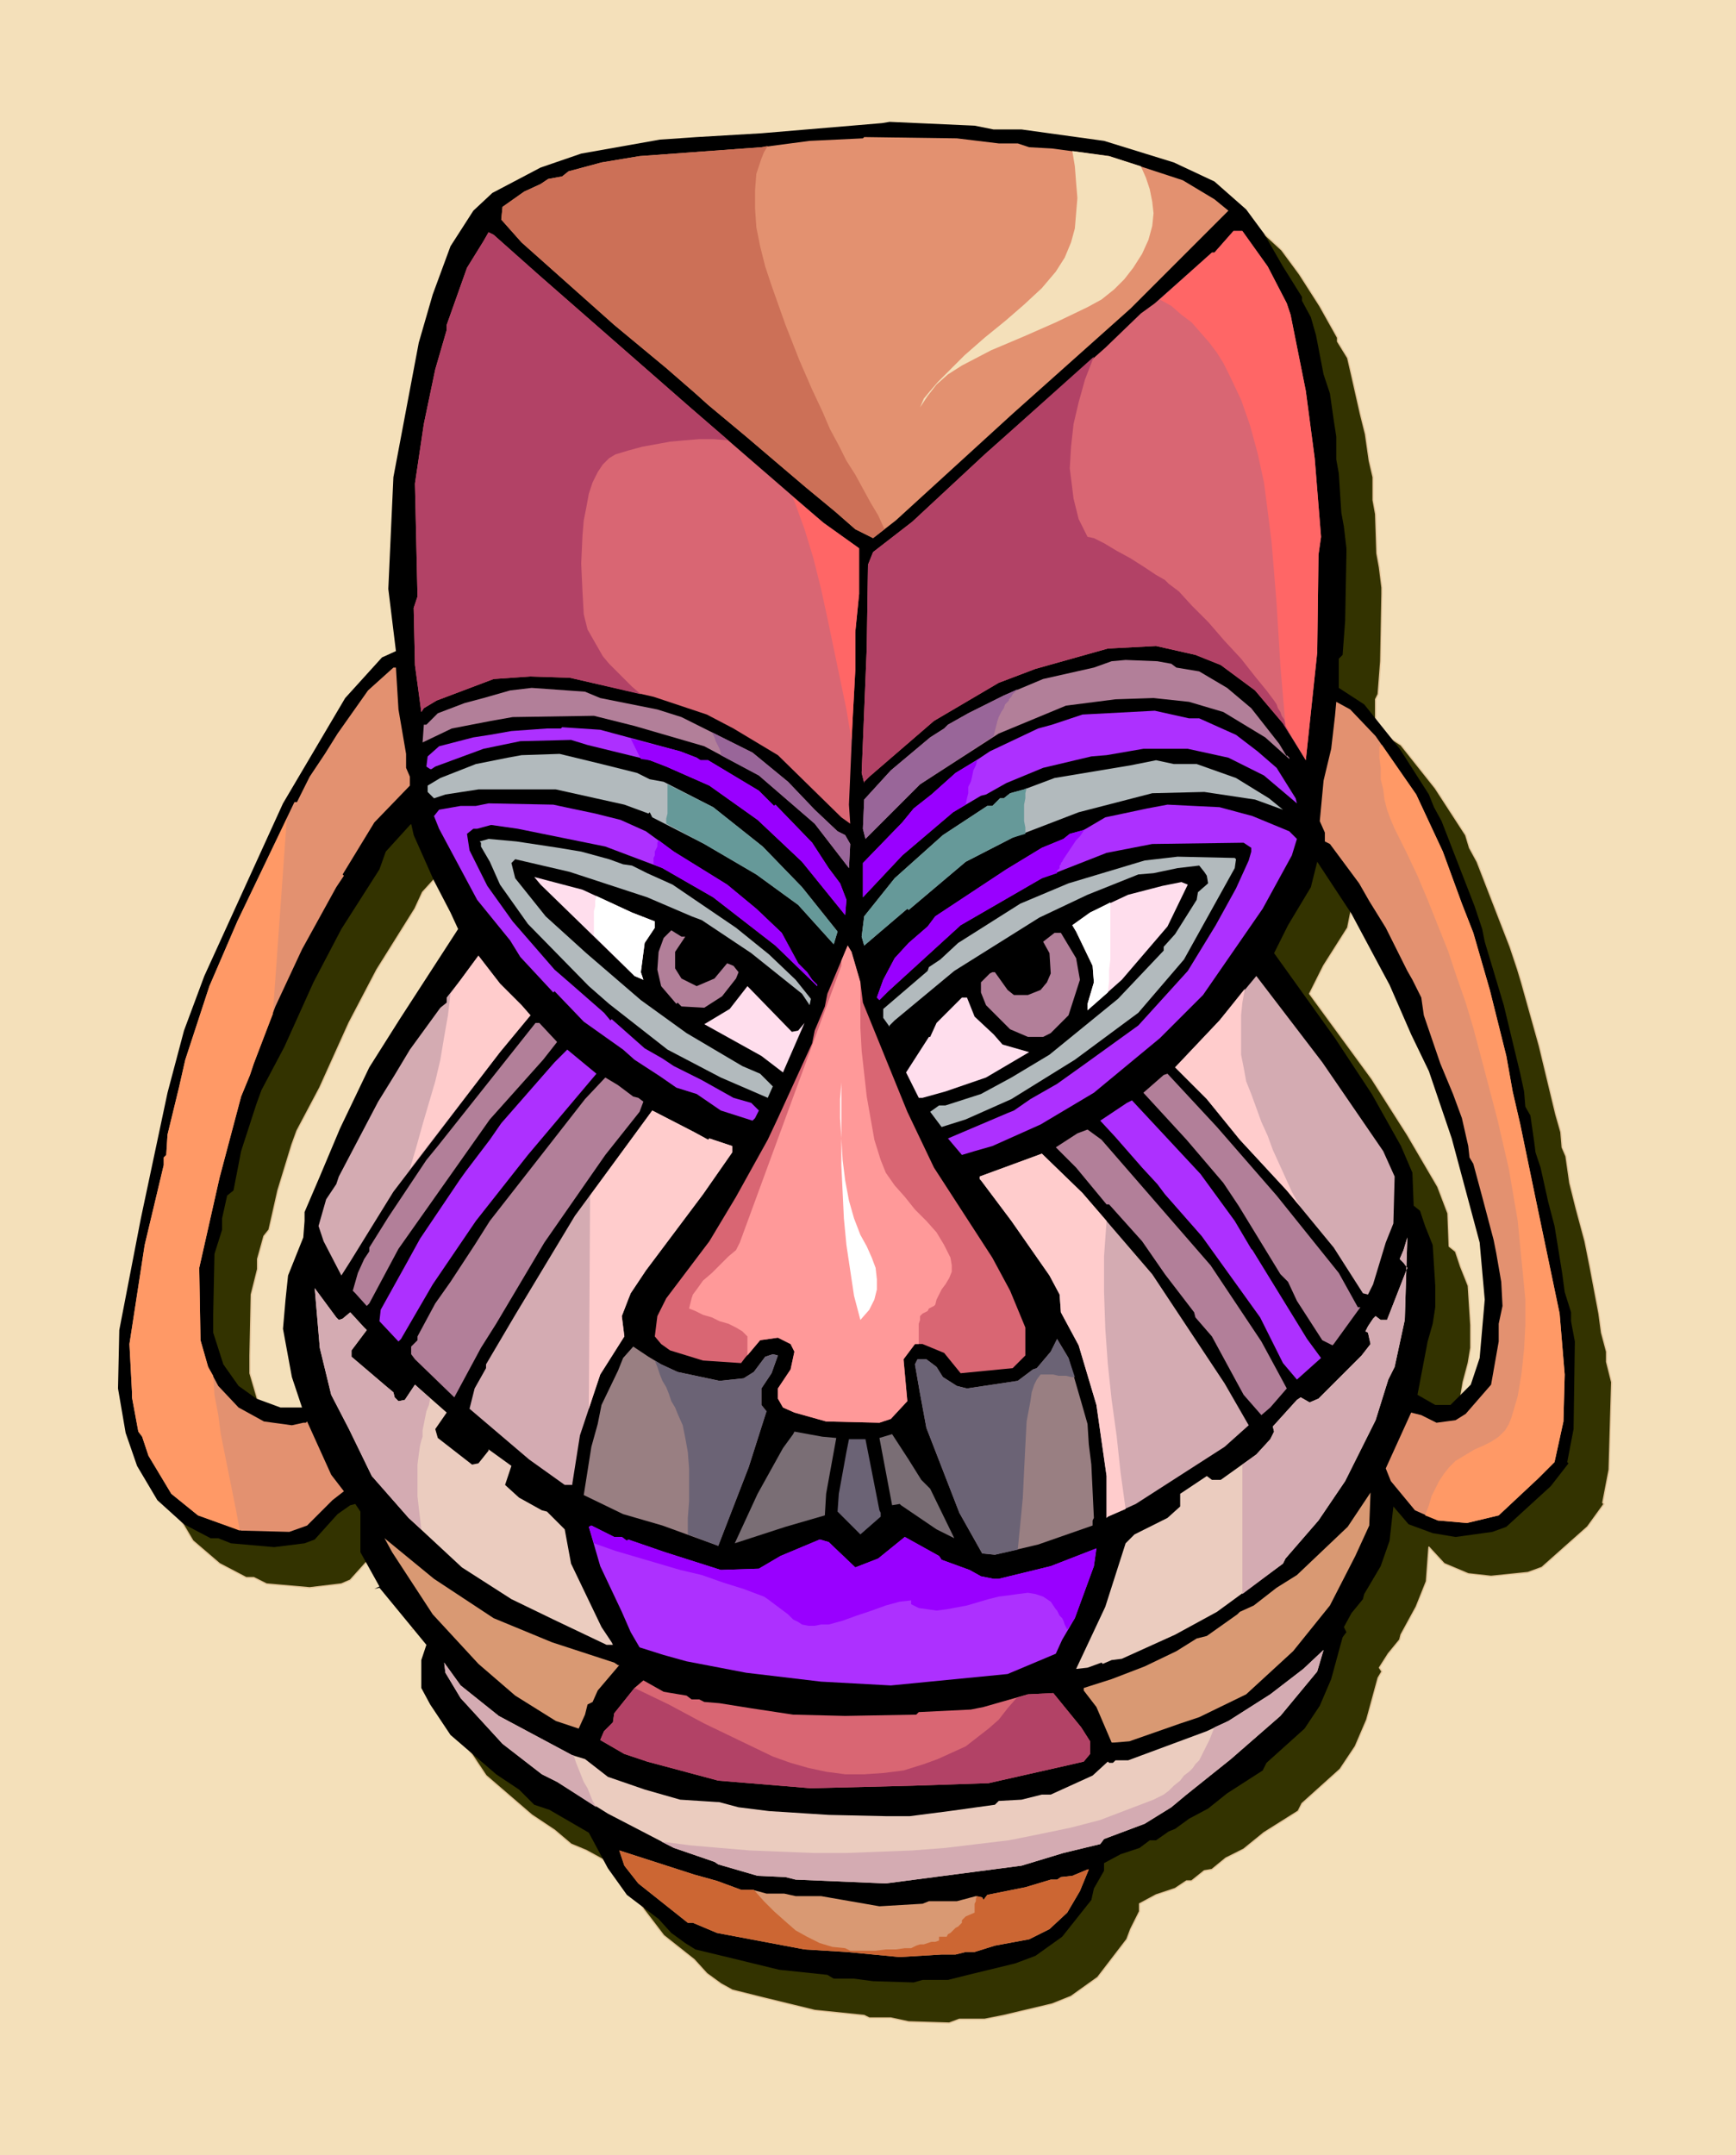 <svg xmlns="http://www.w3.org/2000/svg" fill-rule="evenodd" height="542.88" preserveAspectRatio="none" stroke-linecap="round" viewBox="0 0 1368 1698" width="4.556in"><style>.brush0{fill:#fff}.brush1{fill:#f4e0ba}.pen1{stroke:none}.pen2{stroke:#e3c499;stroke-width:1;stroke-linejoin:round}.brush3{fill:#000}.brush4{fill:#e39170}.brush5{fill:#d96673}.brush6{fill:#b27f99}.brush7{fill:#ad30ff}.brush8{fill:#b2babd}.brush9{fill:#ffdeed}.brush10{fill:#d4abb2}.brush11{fill:#ebccbf}.brush14{fill:#6b6375}.brush15{fill:#d99973}.brush17{fill:#b24266}</style><path class="pen1 brush1" d="M0 0h1368v1698H0V0z"/><path class="pen1" d="M811 134h22l65 9 55 17 33 15 24 22 14 19 16 25 14 25v3l8 13 3 13 7 31 4 16 3 21 3 13v18l2 11 1 31 2 11 2 16v5l-1 53-2 26-2 4v23l20 13 27 34 24 37 3 10 6 11 26 67 6 18 3 10 14 50 13 54 4 14 1 12 3 7 3 21 2 8 3 12 7 26 4 20 7 37 2 15 4 15v8l4 16-2 69-5 26 1 1-13 18-36 32-11 4-29 3-18-2-19-8-12-13-2 27-8 20-12 22-1 4-9 11-7 11 2 3-3 5-9 33-9 21-12 18-30 27-3 6-27 17-16 13-14 7-11 9-6 1-10 8h-4l-9 6-15 5-13 7v6l-7 14-3 8-23 30-21 15-15 6-38 9-15 3h-20l-8 3-32-1-14-3h-17l-4-2-39-4-41-10-24-6-9-5-11-8-10-11-24-19-16-21-14-29-31-17-12-5-13-11-18-12-36-31-16-24-7-13v-22l5-13-38-44-3 1 3-2-14-27v-33l-5-5-4 1-10 7-18 20-7 3-25 3-34-3-10-5h-6l-21-11-21-18-16-27-9-27-5-34 1-46 16-88 21-99 13-50 16-43 62-136 49-82 29-32 11-5-5-49 3-88 20-106 11-39 14-37 18-28 15-14 38-20 32-11 62-11 30-2 51-4 95-7 5-1 68 3 14 3zM370 725l13 26 6 13-45 71-25 38-23 48-15 37-12 29v7l-2 13-12 30-2 19-2 23 8 37 7 25h-16l-20-7-13-10-13-18-7-24v-14l1-48 5-20v-8l5-18 4-5 7-31 11-36 4-11 18-34 23-51 22-42 30-48 6-13 20-22 2 9 15 35zm746 70 8 13 16 39 15 29 17 52 22 83 5 45-5 46-6 21-17 16h-12l-13-8 7-42 4-15 2-12v-18l-2-31-6-15-4-12-5-4-1-26-8-21-24-41-28-44-49-67 11-22 19-30 4-20 28 41 22 43z" style="fill:#330"/><path class="pen2" fill="none" d="M811 134h22l65 9 55 17 33 15 24 22 14 19 16 25 14 25v3l8 13 3 13 7 31 4 16 3 21 3 13v18l2 11 1 31 2 11 2 16v5l-1 53-2 26-2 4v23l20 13 27 34 24 37 3 10 6 11 26 67 6 18 3 10 14 50 13 54 4 14 1 12 3 7 3 21 2 8 3 12 7 26 4 20 7 37 2 15 4 15v8l4 16-2 69-5 26 1 1-13 18-36 32-11 4-29 3-18-2-19-8-12-13-2 27-8 20-12 22-1 4-9 11-7 11 2 3-3 5-9 33-9 21-12 18-30 27-3 6-27 17-16 13-14 7-11 9-6 1-10 8h-4l-9 6-15 5-13 7v6l-7 14-3 8-23 30-21 15-15 6-38 9-15 3h-20l-8 3-32-1-14-3h-17l-4-2-39-4-41-10-24-6-9-5-11-8-10-11-24-19-16-21-14-29-31-17-12-5-13-11-18-12-36-31-16-24-7-13v-22l5-13-38-44-3 1 3-2-14-27v-33l-5-5-4 1-10 7-18 20-7 3-25 3-34-3-10-5h-6l-21-11-21-18-16-27-9-27-5-34 1-46 16-88 21-99 13-50 16-43 62-136 49-82 29-32 11-5-5-49 3-88 20-106 11-39 14-37 18-28 15-14 38-20 32-11 62-11 30-2 51-4 95-7 5-1 68 3 14 3"/><path class="pen2" fill="none" d="m370 725 13 26 6 13-45 71-25 38-23 48-15 37-12 29v7l-2 13-12 30-2 19-2 23 8 37 7 25h-16l-20-7-13-10-13-18-7-24v-14l1-48 5-20v-8l5-18 4-5 7-31 11-36 4-11 18-34 23-51 22-42 30-48 6-13 20-22 2 9 15 35m746 70 8 13 16 39 15 29 17 52 22 83 5 45-5 46-6 21-17 16h-12l-13-8 7-42 4-15 2-12v-18l-2-31-6-15-4-12-5-4-1-26-8-21-24-41-28-44-49-67 11-22 19-30 4-20 28 41 22 43"/><path class="pen1 brush3" d="M783 102h22l65 9 55 17 32 15 25 22 14 19 15 26 15 24v3l7 13 4 14 6 31 5 15 3 21 2 13v18l2 11 2 31 2 11 2 17v4l-1 53-2 27-3 3v23l20 13 28 35 23 36 4 10 6 11 26 67 6 18 2 10 15 50 13 54 3 14 1 12 4 7 3 21 1 8 4 12 6 27 5 19 6 37 2 15 5 16v7l3 16-1 69-5 26 1 1-14 18-35 32-11 4-29 4-18-3-19-7-12-14-3 27-7 20-13 22-1 4-9 11-6 11 2 4-3 4-9 33-9 21-12 18-30 27-3 6-28 18-15 12-15 8-11 8-5 2-10 7h-5l-8 6-15 5-13 7v6l-8 14-2 9-23 29-21 15-16 6-37 9-16 4h-20l-7 2-32-1-15-2h-16l-5-3-38-4-41-10-25-6-8-5-11-8-10-11-25-19-15-21-15-28-31-18-12-4-12-12-18-12-36-31-16-24-7-13v-22l4-12-37-45-4 1 4-2-15-27v-32l-4-6-4 1-10 7-18 20-8 3-24 3-34-3-10-4h-6l-21-11-21-19-16-27-9-26-6-35 1-46 17-88 21-99 13-49 16-43 62-136 49-83 29-32 11-5-6-49 4-88 20-106 11-38 14-38 18-28 15-14 38-20 32-11 62-11 29-2 51-3 95-8 6-1 67 3 15 3zM342 694l13 25 6 13-46 71-24 38-23 48-16 38-12 28v7l-1 13-12 30-2 19-2 23 7 38 8 24h-17l-19-7-14-10-12-17-8-25v-14l1-48 6-19v-9l4-18 5-4 6-31 12-37 4-11 18-34 23-51 22-42 30-47 5-14 20-22 2 9 16 36zm746 69 7 13 17 39 14 29 18 53 22 82 4 45-4 46-7 21-16 16h-12l-14-8 8-42 4-14 2-13v-17l-2-32-6-15-4-12-5-4-1-26-9-21-23-41-29-44-48-67 11-22 18-30 5-20 27 41 23 43z"/><path class="pen1 brush4" d="M787 113h15l9 3 18 1 45 6 58 19 25 15 11 9-77 77-93 83-92 84-18 14-14-7-16-14-23-19-20-17-27-23-30-25-10-9-23-20-41-34-73-65-16-18 1-10 17-12 13-6 6-4 11-2 5-4 26-7 30-5 96-7 38-5 42-2 1-1 73 1 33 4z"/><path class="pen1 brush5" d="m999 210 15 29 3 9 12 60 7 53 5 62-2 14-1 77-9 85-18-29-22-26-27-20-20-8-31-7-38 2-57 16-29 11-51 30-51 44-4 4v1l-2-8 4-98 1-66 4-10 31-24 57-53 95-84 28-27 11-8 45-40h2l15-17h7l20 28zm-574 7 120 105 104 90 28 20v36l-3 30v30l-2 37-3 69 1 15-7-5-50-49-35-21-21-11-42-14-66-15-31-1-29 2-45 17-10 6-2 3-5-37-1-45 3-9-2-89 7-47 9-43 9-31v-4l16-45 13-21 4-7 4 2 36 32z"/><path class="pen1 brush6" d="m923 523 4 3 18 3 22 13 19 16 22 28 6 10v-1l2 2v1l-19-17-33-20-27-8-28-3-30 1-39 5-53 22-62 40-43 43-2-8 1-23 21-23 31-26 11-7 3-3 16-9 28-14 31-13 40-9 14-5 11-1 25 1 11 2z"/><path class="pen1 brush4" d="m314 559 6 35v11l3 7v7l-28 29-25 41 1 1-6 9-27 49-21 45-17 45-3 9-7 17-17 64-16 71 1 57 6 21 8 15 16 17 20 11 22 3 9-2h2l1-1 19 42 10 13-9 7-20 20-14 5-38-1-34-12-21-17-18-30-5-15-3-4-5-27v-4l-2-38 12-78 15-63v-6l2-2 1-16 9-37 5-22 19-58 22-51 45-94h2l10-20 12-18 10-16 24-34 20-18h2l2 33z"/><path class="pen1 brush6" d="m473 550 45 9 19 6 56 28 28 23 21 22 18 17 6 3 4 7-1 19-27-35-44-38-43-23-55-16-32-8-64 1-17 3-31 6-23 11 1-14h2l9-9 21-8 15-4 21-6 17-2 42 3 12 5z"/><path class="pen1 brush4" d="m1084 580 32 46 21 45 15 41 9 23 13 45 13 52 5 28 6 26 12 58 19 91 4 48-1 37-7 32-13 13-31 29-25 6-23-2-18-8-19-23-4-10 15-33 5-11 8 2 12 6 15-2 8-5 20-23 6-34v-14l3-14-1-19-4-23-2-10-9-34-7-26-3-5-1-9-5-22-7-19-10-24-13-38-2-14-7-14-4-7-17-34-13-21-8-14-23-31-4-2v-7l-4-9 3-32 6-25 3-26 1-11 11 6 20 21z"/><path class="pen1 brush7" d="m945 566 29 13 17 13 15 13 15 24 1 4-26-22-28-14-32-7h-35l-29 5-12 1-38 9-29 12-16 9-4 1-22 13-40 34-31 33v-27l31-32 9-11 14-11 19-17 18-11 9-6 38-18 11-3 24-8 57-3 27 6h8zm-409 26 13 5 3 2h6l40 24 12 12 1-1 29 30 13 20 9 12 5 13-1 12-34-42-35-33-38-27-34-15-13-5-49-12-13-4-40 1-29 6-38 14-3 2h-1l-3-2 1-8 9-8 27-7 13-2 17-3 28-2h11l1-1 30 2 63 17z"/><path class="pen1 brush8" d="m502 609 10 5 11 2 39 20 39 31 31 32 28 35-3 10-28-31-33-24-41-24-41-21-2-4-1 1-19-7-54-12h-61l-26 4-9 3-5-5v-5l10-6 28-11 25-5 11-2 30-1 33 8 28 7z"/><path class="pen1 brush3" d="m551 599-5-1 1 1h4z"/><path class="pen1 brush8" d="m943 602 31 11 26 16 11 9-22-8-40-6-41 1-58 15-52 20-37 19-45 38-1-1-34 29-2-7 2-16 24-30 38-34 35-23h4l6-6h3l5-4 11-3 24-9 60-10 20-4 14 3h18z"/><path class="pen1 brush7" d="m450 637 19 4 20 5 20 9 22 16 42 26 23 19 20 19 13 24 7 7 4 6 4 4v1l-33-32-49-38-40-23-45-17-69-14-21-3-11 3h-3l-5 4 2 13 14 28 20 28 33 38 15 13 24 21 5 6 1-1 26 23 14 8 9 6 22 11 25 14 14 4 6 6-3 6-2 2-25-8-19-13-16-5-13-9-20-13-9-8-31-22-23-24-1 1-26-28-8-13-26-32-30-56-4-10 4-5 17-3h12l10-2 51 1 14 3zm537 6 29 12 6 6-4 13-23 42-47 68-34 34-52 43-42 25-38 17-14 4-10 3-11-13 47-20 5-2 13-9 21-12 21-15 43-31 39-43 22-36 16-29 10-22 2-7v-3l-6-4-72 1-36 7-51 20-64 37-57 52-4 4-3 3-2-2 5-14 9-17 11-12 15-13 6-8 56-37 28-17 17-7 5-4 11-3 17-10 33-7 16-3 41 2 26 7z"/><path class="pen1 brush8" d="m440 668 18 3 22 6 11 4 7 1 12 6 20 9 50 34 26 21 21 20 12 15-1 5-6-9-40-32-39-26-8-3-35-15-61-20-43-10-3 3 3 12 24 30 32 29 43 37 36 26 44 26 14 6 10 10-4 9-37-16-42-22-46-36-16-14-48-49-22-31-8-18-7-12v-3l-1-1 7-2 22 2 33 5zm534 9-1 7-40 72-36 42-50 37-50 31-36 16-19 6-9-12 7-5h5l28-9 24-13 10-6 20-12 54-44 36-38v-3l9-10 17-27 1-6 8-7-1-6-2-3-4-5-17 2-19 4-12 1-40 16-38 18-67 42-47 39-4 4v1l-5-7v-7l35-30 1-3 9-6 14-13 49-31 38-16 60-18 26-3 45 1 1 1z"/><path class="pen1 brush9" d="m498 719 18 7v5l-8 12-3 23 2 6-7-3-74-72-5-6 38 10 39 18zm422 11-36 42-27 24v-5l5-17-1-13-13-27-3-5 14-10 30-14 27-7 15-3 5 2-16 33z"/><path class="pen1 brush6" d="m540 738-8 12v13l5 8 12 6 14-6 10-12 5 2 4 5-2 5-11 14-14 9-18-1-3-3-1 1-12-14-3-13 1-14 4-11 6-6 8 5h3zm308 17 3 17-9 28-14 14-6 3h-12l-14-6-19-19-4-10v-8l7-7 2-1h2l10 14 5 4h11l10-4 5-6 3-7-1-16-5-9 9-7h5l12 20z"/><path class="pen1 brush5" d="m678 774 2 16 35 86 21 44 46 71 14 26 12 29v22l-10 10-41 4-13-16-17-7h-6l-9 12 3 33-13 14-9 3-42-1-25-7-9-4-4-7v-8l10-15 3-14-3-6-10-5-14 2-12 14-3 4-30-2-26-8-7-5-5-6 2-16 7-14 34-45 21-35 25-45 8-17 27-59 2-10 8-19 2-10 16-38 3 5 7 24z"/><path class="pen1 brush10" d="m411 792 7 8-24 29-84 110-34 55-7 11-14-27-4-12 6-21 8-12 2-6 31-59 13-21 12-20 24-33 5-4v-4l11-14 14-19 17 22 17 17zm679 115 9 20-1 37-6 15-10 33-4 8-4-1-23-36-37-45-37-40-26-32-25-25 35-37 29-35 52 68 48 70z"/><path class="pen1 brush9" d="m629 812 5-6-17 39-17-13-45-25 20-12 14-18 35 36 5-1zm139-11 15 14 7 8 21 6-34 20-32 11-18 5h-3l-10-20 18-28h1l5-11 20-20h4l6 15z"/><path class="pen1 brush6" d="m439 821-11 14-42 47-72 102-23 43-2 2-9-10-2-2 4-14 5-11 4-6v-3l15-24 30-45 9-11 77-97h3l14 15z"/><path class="pen1 brush7" d="m416 910-41 52-34 50-25 43-2 2-15-16 1-9 20-36 11-20 31-46 5-7 19-25 9-13 42-48 10-10 23 19-54 64z"/><path class="pen1 brush6" d="m1006 942 49 61 15 27h2l-21 29-1 1-8-4-20-31-7-15-6-6-33-54-12-18-29-34-34-37 16-14 3-1 39 42 47 54zm-507-78 4 1 4 3-3 8-27 34-48 69-38 64-12 19-21 39-31-30-3-4v-6l5-5v-3l14-26 12-17 19-29 12-19 43-55 32-41 16-17 10 6 12 9z"/><path class="pen1 brush7" d="m973 962 13 22 1 1 43 70 11 15-19 17-11-13-18-36-46-64-29-33-6-8-12-13-21-24-12-13 21-14 4-2 54 58 27 37z"/><path class="pen1 brush10" d="m558 898 1-1 18 6v5l-23 33-45 60-12 18-2 5-5 13 2 16-19 30-16 48-6 38v1h-6l-28-20-47-40 4-16 9-16v-3l23-39 47-78 61-83 33 17 11 6z"/><path class="pen1 brush6" d="m954 997 40 60 13 24 7 13-13 15-7 6-14-16-6-11-19-35-13-15-1-4-23-30-18-26-26-29h-2l-24-29-16-16 17-11 8-3 11 8 86 99z"/><path class="pen1 brush10" d="m908 1004 57 86 19 33-19 17-70 45-22 10-1 1v-33l-8-56-14-47-14-26-1-14-8-15-30-43-24-32-1-1v-2l30-11 19-7 32 31 55 64z"/><path class="pen1 brush11" d="m1099 1077-5 10-10 32-24 48-21 31-26 30-2 4-52 38-33 18-42 19-8 1-7 3-1-1-11 4-9 1 23-49 16-50 7-7 26-13 10-9v-10l21-14 4 3h7l28-20 11-12 3-6-1-4 19-21 3-2 7 4 7-3 34-34 7-9-2-9-2-1 2-4 4-6 2-2 4 3h5l16-41-3-4-3-3 3-7 3-10-2 65-8 37zm-832-37 3-1 6-5 11 12 2 2-12 16v5l27 23 6 5 1 4 3 3 5-1 8-12 25 22-9 13 2 7 27 21 5-1 8-10v-1l18 13-5 15 11 10 18 10 4 1 14 14 5 27 24 50 8 12 1 2h-5l-42-20-33-16-39-25-42-39-29-33-18-37-14-27-9-37-4-47 17 23 2 2z"/><path class="pen1" d="m853 1108 4 14 1 16 2 16 2 42-1 2v4l-43 15-34 8-10-1-18-32-26-67-5-27-4-23 2-4h7l8 6 5 8 11 7 8 2 40-6 12-9 3-1 11-13 5-10 9 15 11 38zm-332-33 13 6 33 7 19-2 8-5 9-12 6-2 4 1-5 14-8 12v13l4 5-14 44-24 62-44-16-31-9-31-15 6-38 5-18 3-15 13-27 4-10 8-9 12 8 10 6z" style="fill:#997f82"/><path class="pen1" d="m659 1133-8 44-1 17-31 9-40 13 18-39 20-36 8-11 1-2 22 4 11 1zm67 33 7 7 19 39-14-7-28-19-1-1-6 1-10-53 10-3 13 20 10 16z" style="fill:#7a6e75"/><path class="pen1 brush14" d="m693 1190 1 2v3l-16 14-18-18 1-14 6-33 2-10h13l11 56z"/><path class="pen1 brush15" d="m1068 1226-20 39-29 36-37 34-37 18-15 5-40 14-12 1h-2l-12-28-10-13v-2l22-7 26-10 25-12 16-10 8-2 24-17 2-2 11-5 18-14 16-10 40-38 18-27-1 26-11 24z"/><path class="pen1 brush7" d="m490 1211 4 3 1-1 29 10 44 14 30-1 17-10 31-13 7 2 21 20 18-7 21-17 27 15 2 3 22 8 9 5 10 2h4l41-10 36-14-2 14-15 41-10 17-5 11-38 16-92 9-55-3-59-7-47-9-18-5-19-6-7-12-7-16-17-36-9-31 2-1 18 9h6z"/><path class="pen1 brush15" d="m389 1275 46 19 49 16 3 2h1l-17 20-4 9-4 2-2 8-5 11-18-6-32-20-29-25-36-39-32-49-6-11 39 32 47 31z"/><path class="pen1 brush11" d="m1009 1352-39 34-35 28-12 10-21 13-32 12-3 4-29 7-33 10-107 14-71-3-8-2-22-1-31-9-3-2-32-11-52-27-40-25-12-6-31-24-33-36-12-20-1-8 13 18 30 24 58 31 10 3 18 14 29 10 28 8 31 2 15 4 24 3 47 3 45 1h19l31-4 36-5 3-3 18-1 16-4h7l33-15 12-11 1 1h3l2-2h10l62-23 17-8 33-21 26-20 16-15-5 17-29 35z"/><path class="pen1 brush5" d="m541 1336 4 3h6l4 2 12 1 25 4 33 5 41 1 56-1 2-2 41-2 10-2 35-10 20-1 22 27 7 11v10l-5 6-13 3-62 14-60 2-80 2-73-6-56-15-18-6-19-11 3-7 7-7 1-7 16-20 7-6 16 9 18 3z"/><path class="pen1 brush15" d="m565 1482 19 7h9l11 3h14l9 2h20l46 8 34-2 5-2h22l15-4 5 1 1 2 3-4 30-6 20-6h5l3-2 9-1 12-5h1l-7 17-10 17-14 13-16 8-27 5-16 5h-7l-8 2h-11l-33 2-42-4-33-2-69-13-19-8h-4l-39-31-11-14-4-12 59 19 18 5z"/><path class="pen1" style="fill:#cc7057" d="m605 115-3 5-2 5-2 6-2 6-1 13v14l1 15 3 15 4 16 5 15 11 31 11 28 10 23 8 17 6 14 7 13 6 12 7 11 6 11 6 11 6 10 5 11-9 7-14-7-16-14-23-19-20-17-27-23-30-25-10-9-23-20-41-34-73-65-16-18 1-10 17-12 13-6 6-4 11-2 5-4 26-7 30-5 96-7 5-1z"/><path class="pen1 brush17" d="m862 281-7 18-5 18-4 17-2 18-1 17 2 16 1 8 2 8 2 8 4 8 3 6 5 1 8 4 10 6 11 6 11 7 9 6 7 4 3 3 8 6 10 11 13 13 13 15 13 14 11 14 9 11 6 8 2 3 1 3 2 3 1 3 2 3 1 4 2 3 1 4-5-8-22-26-27-20-20-8-31-7-38 2-57 16-29 11-51 30-51 44-4 4v1l-2-8 4-98 1-66 4-10 31-24 57-53 86-77zm-288 66-12-1h-11l-12 1-11 1-11 2-11 2-11 3-10 3-5 3-5 5-4 6-4 8-3 9-2 11-2 10-1 12-1 22 1 22 1 18 3 12 4 7 4 7 4 7 5 6 6 6 6 6 6 6 7 6-56-13-31-1-29 2-45 17-10 6-2 3-5-37-1-45 3-9-2-89 7-47 9-43 9-31v-4l16-45 13-21 4-7 4 2 36 32 120 105 29 25z"/><path class="pen1 brush1" d="m845 119 2 12 1 13 1 12-1 12-1 12-3 11-5 12-7 11-11 13-14 13-15 13-16 13-16 14-14 14-7 7-6 7-5 6-3 7 6-9 7-9 9-8 11-7 23-12 26-11 25-11 25-12 11-6 10-8 8-8 7-9 7-11 5-11 3-11 1-10-1-9-2-10-3-9-4-9-25-8-29-4z"/><path class="pen1" d="M1089 587h-1v1h-1v9l1 8v9l2 8 1 8 2 8 3 8 3 7 9 18 9 19 8 19 8 20 8 20 7 21 7 20 6 20 9 34 10 38 9 39 7 41 2 21 2 20 2 21v20l-1 19-2 19-3 18-5 17-2 5-3 5-5 5-6 4-6 3-7 3-5 3-5 3-5 3-5 5-4 5-4 6-3 6-3 6-2 7-3 8 10 4 23 2 25-6 31-29 13-13 7-32 1-37-4-48-19-91-12-58-6-26-5-28-13-52-13-45-9-23-15-41-21-45-27-39zm-863 58-11 154-15 39-3 9-7 17-17 64-16 71 1 57 6 21 4 7 1 15 3 16 2 15 3 15 3 15 3 15 3 15 3 16-33-12-21-17-18-30-5-15-3-4-5-27v-4l-2-38 12-78 15-63v-6l2-2 1-16 9-37 5-22 19-58 22-51 39-81z" style="fill:#f96"/><path class="pen1" style="fill:#f99" d="M678 774v36l1 18 2 18 2 18 3 17 3 17 5 16 4 10 7 10 8 9 8 10 9 9 8 9 6 10 5 10 1 6v5l-2 5-3 5-3 4-2 4-2 4-1 4-1 1-2 1-2 1-1 2-2 1-2 1-1 1-1 1v3l-1 3v16h-3l-9 12 3 33-13 14-9 3-42-1-25-7-9-4-4-7v-8l10-15 3-14-3-6-10-5-14 2-10 12v-15l-4-4-5-3-6-3-7-2-6-3-7-2-6-3-5-2 1-4 1-4 1-3 3-4 5-7 7-6 7-7 6-6 6-5 3-6 80-218v-4l5-12 3 5 7 24z"/><path class="pen1 brush0" d="M663 877v-24l-1 13v15l1 16 1 17 2 16 3 16 4 14 5 13 5 9 4 9 3 8 1 9v8l-2 8-4 8-7 8-5-19-3-20-3-20-2-21-1-21-1-21v-41z"/><path class="pen1 brush14" d="M847 1085h-3l-4-1h-6l-4-1h-10l-3 4-2 4-2 6-1 7-3 16-1 19-1 20-1 21-2 21-2 20-18 4-10-1-18-32-26-67-5-27-4-23 2-4h7l8 6 5 8 11 7 8 2 40-6 12-9 3-1 11-13 5-10 9 15 5 15zm-331-13 2 5 2 6 2 5 3 5 2 5 2 6 3 5 2 5 4 9 2 10 2 11 1 13v26l-1 13v13l24 9 24-62 14-44-4-5v-13l8-12 5-14-4-1-6 2-9 12-8 5-19 2-33-7-13-6-5-3z"/><path class="pen1" d="m872 962-2 28v28l1 29 2 28 3 28 4 29 3 28 4 29-14 6-1 1v-33l-8-56-14-47-14-26-1-14-8-15-30-43-24-32-1-1v-2l30-11 19-7 32 31 19 22zm-407-20-1 168 9-27 19-30-2-16 5-13 2-5 12-18 45-60 23-33v-5l-18-6-1 1-11-6-33-17-49 67zm516-163-2 11-1 10v31l2 10 2 11 4 10 4 11 4 11 5 11 4 11 5 11 5 11 5 11 6 11-10-12-37-40-26-32-25-25 35-37 20-25zm-626 4-2 17-3 17-3 18-4 17-5 17-5 17-5 18-5 17 71-92 24-29-7-8-17-17-17-22-14 19-8 11z" style="fill:#fcc"/><path class="pen1" d="m802 543-1 1-1 1-1 1-1 1-1 2-1 1-1 1v1l-3 3-1 3-2 3-2 4-1 3-1 4-1 4-1 4-58 38-43 43-2-8 1-23 21-23 31-26 11-7 3-3 16-9 28-14 11-5zm-241 34 1 2 1 2 1 3 1 2 1 2 1 2 1 3v2l30 16 44 38 27 35 1-19-4-7-6-3-18-17-21-22-28-23-32-16z" style="fill:#969"/><path class="pen1" d="m809 621-1 4v4l-1 5v13l1 5v5l-10 3-37 19-45 38-1-1-34 29-2-7 2-16 24-30 38-34 35-23h4l6-6h3l5-4 11-3 2-1zm-283-3v23l-1 4v4l30 16 41 24 33 24 28 31 3-10-28-35-31-32-39-31-36-18z" style="fill:#699"/><path class="pen1 brush0" d="M875 711v45l-1 8v9l-1 9-16 14v-5l5-17-1-13-13-27-3-5 14-10 16-8zm-405-5-1 4v4l-1 4v19l32 32 7 3-2-6 3-23 8-12v-5l-18-7-28-13z"/><path class="pen1" d="m855 653-2 3-2 3-3 3-2 3-2 3-2 3-2 3-2 3-1 2-1 1v1l-1 1v2l-1 1-1 1v2l-12 4-64 37-57 52-4 4-3 3-2-2 5-14 9-17 11-12 15-13 6-8 56-37 28-17 17-7 5-4 11-3 1-1zm-85-54-1 4-2 4-1 5-1 4-2 4v5l-1 4-1 5-10 6-40 34-31 33v-27l31-32 9-11 14-11 19-17 17-10zm-273-17 1 2 1 2 1 2 1 2 1 2 1 2 1 2 1 2 7 1 13 5 34 15 38 27 35 33 34 42 1-12-5-13-9-12-13-20-29-30-1 1-12-12-40-24h-6l-3-2-13-5-39-10zm22 80-1 2v3l-1 2-1 2v3l-1 2v5l7 3 40 23 49 38 33 32v-1l-4-4-4-6-7-7-13-24-20-19-23-19-42-26-12-9zm322 622-1-2-1-2-1-3-1-2-2-2-1-2-1-2-1-1-4-6-6-4-6-2-6-1-8 1-7 1-8 1-8 2-17 5-16 3-8 1-7-1-7-1-6-3v-3l-9 1-11 3-11 4-12 4-11 4-11 3h-6l-5 1h-5l-5-1-3-2-4-2-4-4-4-3-4-3-4-3-4-3-3-2-16-6-16-5-17-6-17-4-17-5-17-5-17-5-17-6-4-13 2-1 18 9h6l4 3 1-1 29 10 44 14 30-1 17-10 31-13 7 2 21 20 18-7 21-17 27 15 2 3 22 8 9 5 10 2h4l41-10 36-14-2 14-15 41-6 9z" style="fill:#90f"/><path class="pen1 brush17" d="m801 1338-7 8-7 9-8 7-9 7-9 7-11 5-11 5-11 4-16 5-16 2-15 1h-15l-15-2-14-3-14-4-14-5-27-13-27-13-28-15-27-13-16 20-1 7-7 7-3 7 19 11 18 6 56 15 73 6 80-2 60-2 62-14 13-3 5-6v-10l-7-11-22-27-20 1-9 3z"/><path class="pen1 brush10" d="m957 1361-2 5-2 5-2 4-2 4-2 4-2 4-3 3-2 3-3 3-4 3-3 4-5 4-4 4-4 3-4 2-4 2-21 8-21 8-23 6-24 5-25 5-25 3-25 3-26 2-26 1-26 1h-26l-25-1-25-1-24-2-23-2-23-3 10 5 32 11 3 2 31 9 22 1 8 2 71 3 107-14 33-10 29-7 3-4 32-12 21-13 12-10 35-28 39-34 29-35 5-17-16 15-26 20-33 21-11 5zm-487 63-3-5-2-5-2-5-3-5-2-5-2-5-2-5-2-6h-1l-58-31-30-24-13-18 1 8 12 20 33 36 31 24 12 6 31 20zm-131-322-1 5-2 5-1 5-1 5-1 5v5l-1 3-1 4-1 7-1 8v25l1 9 1 8 1 9-10-9-29-33-18-37-14-27-9-37-4-47 17 23 2 2 3-1 6-5 11 12 2 2-12 16v5l27 23 6 5 1 4 3 3 5-1 8-12 12 11zm640 52v102l32-24 2-4 26-30 21-31 24-48 10-32 5-10 8-37 2-65-3 10-3 7 3 3 3 4-16 41h-5l-4-3-2 2-4 6-2 4 2 1 2 9-7 9-34 34-7 3-7-4-3 2-19 21 1 4-3 6-11 12-11 8z"/><path class="pen1" d="m914 236 9 5 8 7 8 6 7 8 7 8 6 8 5 8 5 10 9 19 7 20 6 22 5 23 3 23 3 24 2 24 2 25 3 49 4 47 16 27 9-85 1-77 2-14-5-62-7-53-12-60-3-9-15-29-20-28h-7l-15 17h-2l-41 37zM624 391l2 4 8 22 7 23 6 24 5 23 5 24 5 24 5 24 4 24 1-18 2-37v-30l3-30v-36l-28-20-25-21z" style="fill:#f66"/><path class="pen1" style="fill:#c63" d="m770 1494-1 2v2l-1 2v7l-7 3-3 3v2l-1 1-2 2-2 1-2 2-2 2-2 1-1 2h-6v3l-3 1h-3l-3 1-3 1h-3l-3 1-2 1-2 1h-5l-7 1h-8l-8 1h-20l-4-2-10-1-10-3-10-5-9-5-8-7-9-8-8-8-8-9h-10l-19-7-18-5-59-19 4 12 11 14 39 31h4l19 8 69 13 33 2 42 4 33-2h11l8-2h7l16-5 27-5 16-8 14-13 10-17 7-17h-1l-12 5-9 1-3 2h-5l-20 6-30 6-3 4-1-2-4-1z"/></svg>
